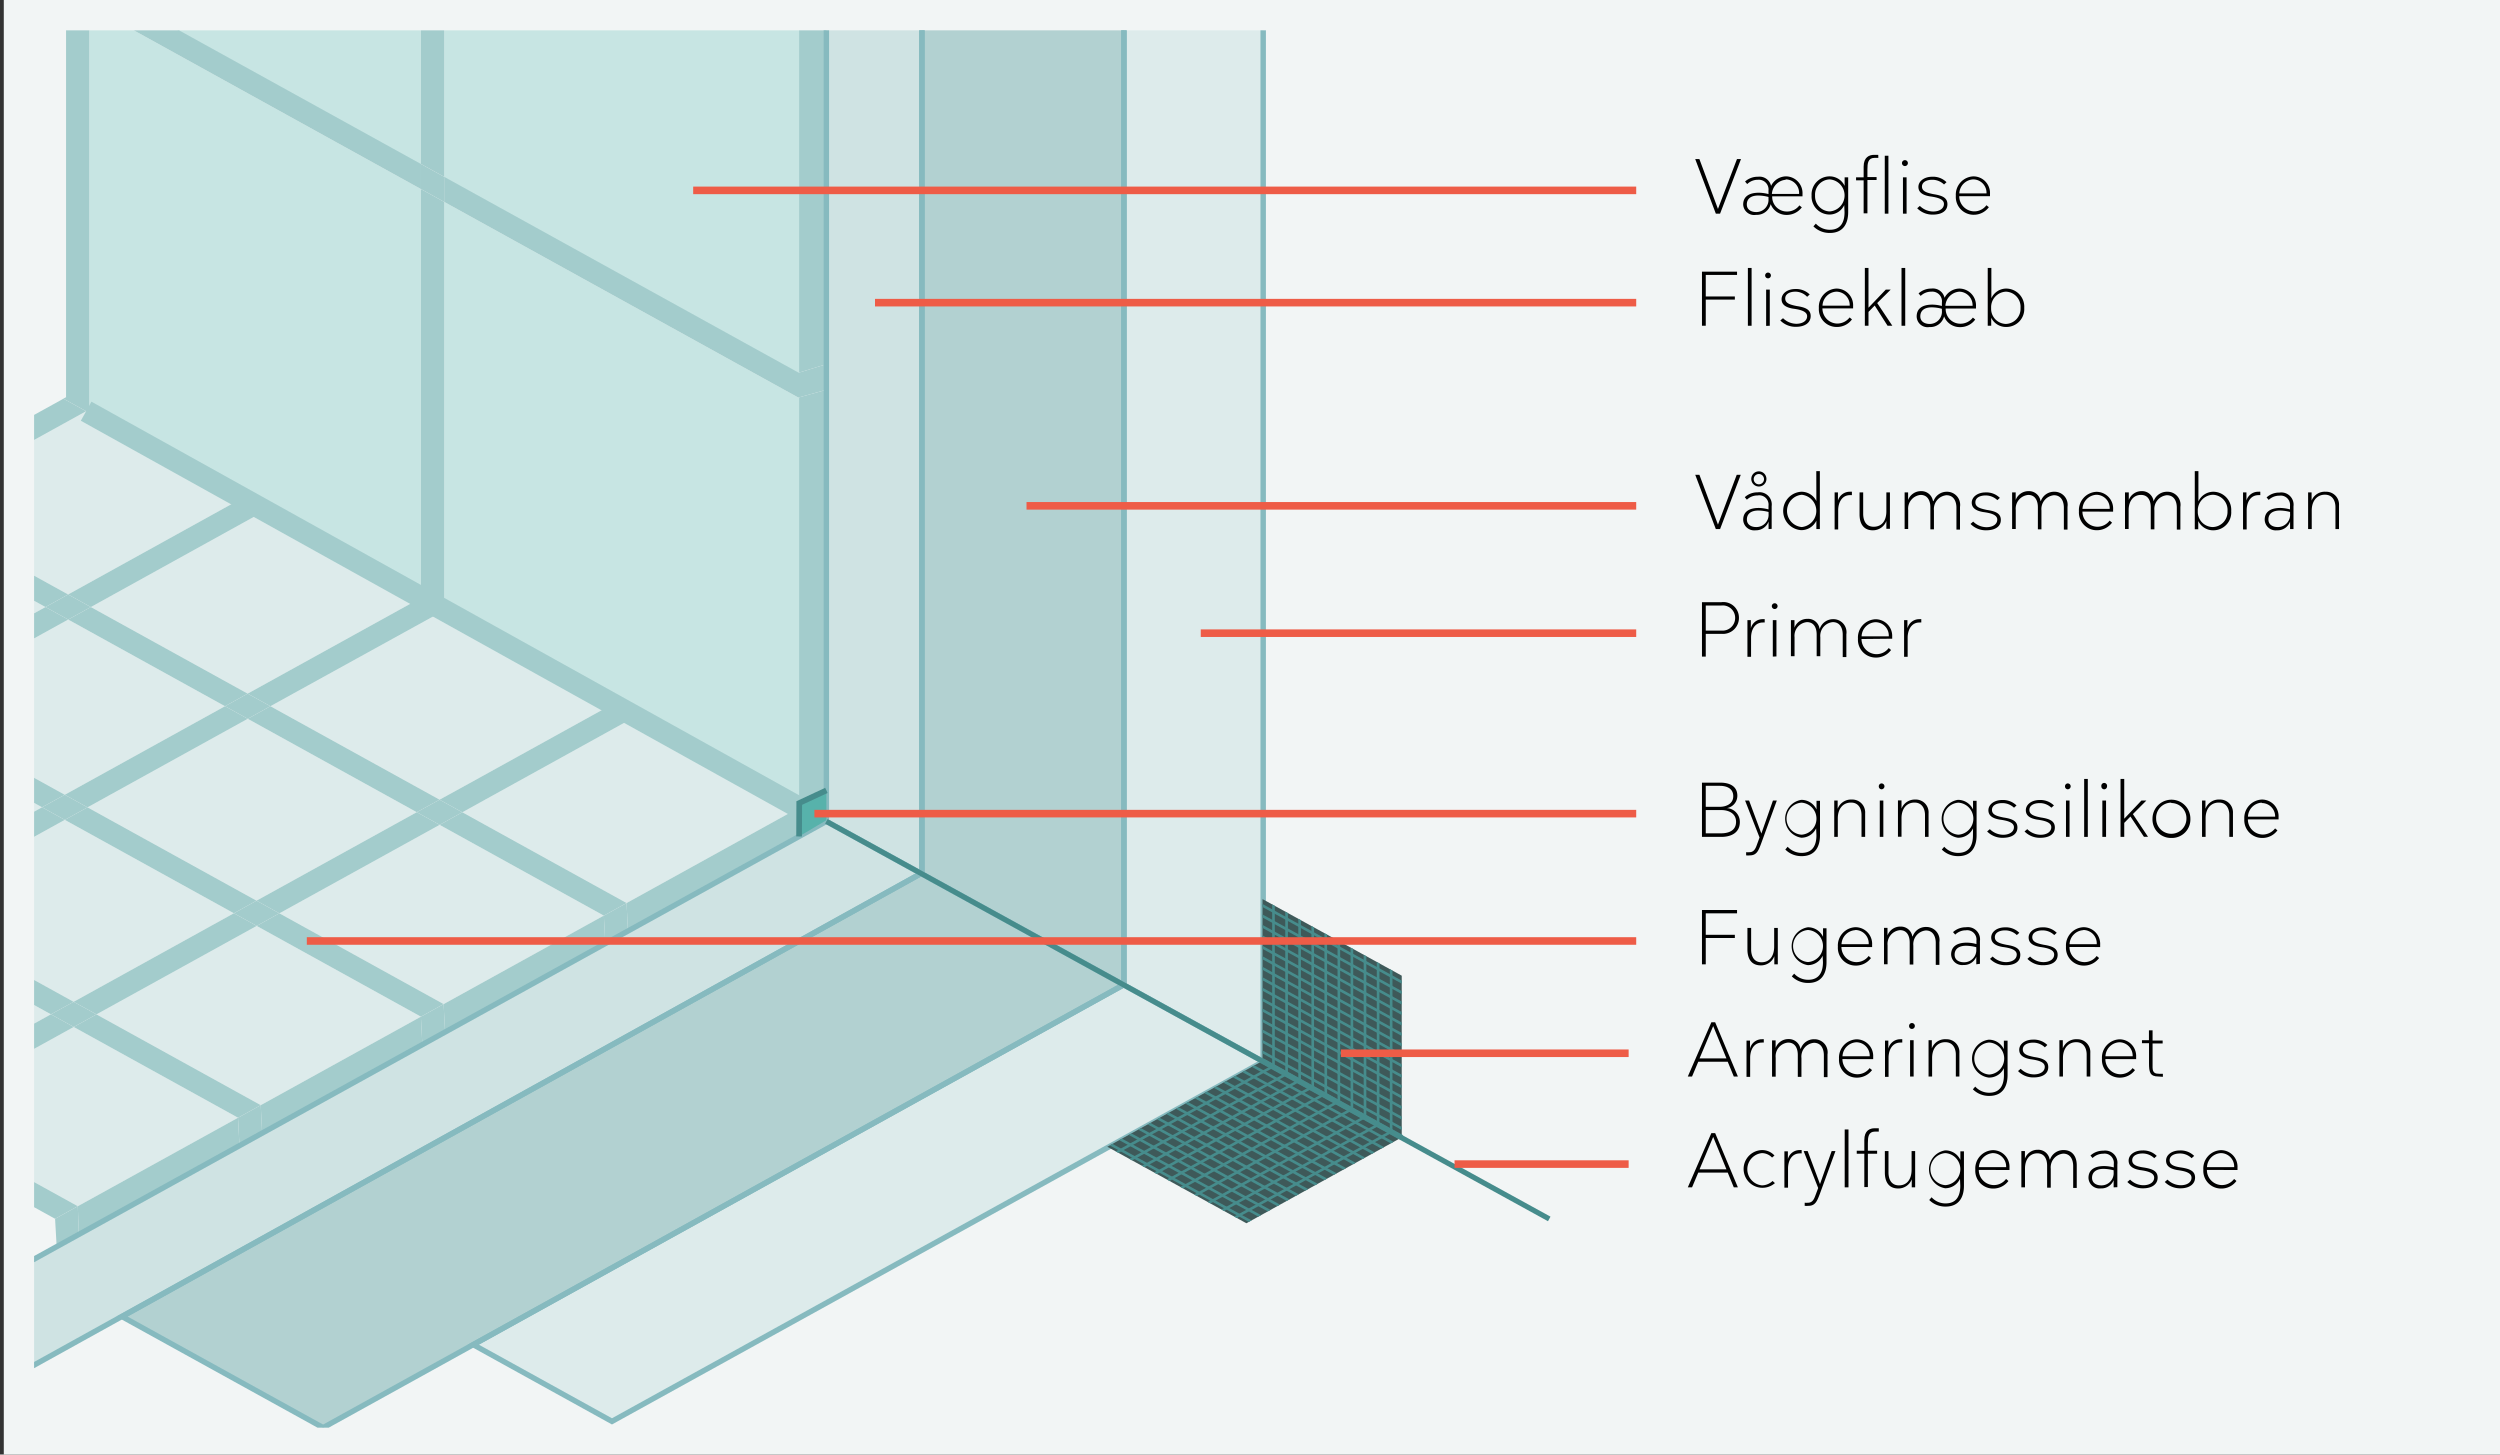 <svg xmlns="http://www.w3.org/2000/svg" xmlns:xlink="http://www.w3.org/1999/xlink" viewBox="0 0 330 192"><rect x="0" y="0" width="330" height="192" fill="#333333" stroke="none"/><defs><style>.cls-1,.cls-10,.cls-13,.cls-15,.cls-17,.cls-18,.cls-8{fill:none;}.cls-2{fill:#f2f5f5;}.cls-3{clip-path:url(#clip-path);}.cls-4{fill:#ddebeb;}.cls-5{fill:#c7e5e3;}.cls-6{fill:#b2d1d1;}.cls-7{fill:#cfe3e3;}.cls-8{stroke:#86babf;stroke-width:0.72px;}.cls-10,.cls-13,.cls-15,.cls-17,.cls-18,.cls-8{stroke-miterlimit:10;}.cls-9{fill:#a3cccc;}.cls-10{stroke:#a3cccc;stroke-width:2.88px;}.cls-11{fill:#3e5959;}.cls-12{clip-path:url(#clip-path-2);}.cls-13,.cls-15,.cls-17{stroke:#468c8c;}.cls-13{stroke-width:0.35px;}.cls-14{clip-path:url(#clip-path-3);}.cls-15{stroke-width:0.69px;}.cls-16{fill:#57b2ab;}.cls-17{stroke-width:0.75px;}.cls-18{stroke:#ee5c47;}</style><clipPath id="clip-path"><rect id="SVGID" class="cls-1" x="4.5" y="4" width="191" height="184.45"/></clipPath><clipPath id="clip-path-2"><polygon class="cls-1" points="185.03 128.79 185.03 150.14 166.65 139.98 166.65 118.68 185.03 128.79"/></clipPath><clipPath id="clip-path-3"><polygon class="cls-1" points="184.98 150.16 164.52 161.47 146.16 151.37 166.62 140.06 184.98 150.16"/></clipPath></defs><g id="flise-opbygning"><rect class="cls-2" x="0.5" width="330" height="193"/><g class="cls-3"><polygon class="cls-4" points="55.56 134.2 34.42 145.88 12.73 133.9 33.88 122.22 55.56 134.2"/><polygon class="cls-4" points="79.7 120.86 58.56 132.54 36.88 120.56 58.03 108.88 79.7 120.86"/><polygon class="cls-4" points="105.48 106.28 105.48 106.62 102.58 108.22 82.71 119.2 61.03 107.22 84.1 94.47 84.11 94.47 105.48 106.28"/><polygon class="cls-4" points="55.01 107.21 33.86 118.89 11.55 106.57 32.7 94.88 55.01 107.21"/><polygon class="cls-4" points="6.72 133.89 -14.43 145.58 -36.74 133.25 -15.59 121.56 6.72 133.89"/><polygon class="cls-4" points="31.42 147.54 10.27 159.22 -11.42 147.24 9.73 135.56 31.42 147.54"/><polygon class="cls-4" points="30.87 120.55 9.72 132.24 -12.6 119.91 8.55 108.22 30.87 120.55"/><polygon class="cls-4" points="29.7 93.22 8.55 104.91 -12.15 93.47 9 81.78 29.7 93.22"/><polygon class="cls-4" points="5.55 106.56 -15.6 118.25 -36.3 106.81 -15.15 95.13 5.55 106.56"/><polygon class="cls-4" points="6 80.13 -15.15 91.81 -35.85 80.38 -14.7 68.69 6 80.13"/><polygon class="cls-4" points="32.06 65.71 8.99 78.47 -11.71 67.03 11.19 54.38 11.37 54.28 11.79 54.51 32.06 65.71"/><polygon class="cls-4" points="55.77 78.81 55.58 78.92 55.57 78.92 32.69 91.56 11.99 80.13 35.06 67.37 55.57 78.7 55.77 78.81"/><polygon class="cls-4" points="81.11 92.81 61.97 103.39 58.02 105.56 58.01 105.55 35.69 93.22 58.63 80.57 58.79 80.48 81.11 92.81"/><polygon class="cls-5" points="105.48 52.45 105.48 106.28 84.11 94.47 84.1 94.47 81.11 92.81 58.79 80.48 58.63 80.39 58.63 26.65 105.38 52.48 105.48 52.45"/><polygon class="cls-5" points="55.57 24.96 55.57 78.7 35.06 67.37 32.06 65.71 11.79 54.51 11.79 0.76 55.57 24.96"/><polygon class="cls-5" points="105.48 -4.48 105.48 49.35 84.11 37.53 84.1 37.53 81.11 35.88 58.79 23.55 58.63 23.46 58.63 -30.28 105.38 -4.45 105.48 -4.48"/><polygon class="cls-5" points="55.57 -31.98 55.57 21.77 35.06 10.44 32.06 8.78 11.79 -2.43 11.79 -56.17 55.57 -31.98"/><polygon class="cls-6" points="148.36 129.97 148.36 130.04 62.47 177.5 42.65 188.45 16.11 173.79 23.37 169.77 26.37 168.12 26.37 168.12 35.93 162.84 47.52 156.43 50.51 154.78 71.66 143.09 71.66 143.09 74.66 141.44 95.81 129.75 98.8 128.09 121.69 115.44 121.69 115.24 148.36 129.97"/><polygon class="cls-6" points="148.36 -12.05 148.36 129.97 121.69 115.24 121.69 -26.79 148.36 -12.05"/><polygon class="cls-7" points="121.69 115.24 121.69 115.44 98.8 128.09 95.81 129.75 74.66 141.44 71.66 143.09 71.66 143.09 50.51 154.78 47.52 156.43 35.93 162.84 26.37 168.12 26.37 168.12 23.37 169.77 16.11 173.79 -2.41 184.02 -8.81 180.48 -12.24 178.59 -15.07 177.02 7.46 164.58 7.48 164.56 7.49 164.56 10.41 162.95 10.46 162.92 31.61 151.24 34.6 149.58 55.75 137.89 58.75 136.24 58.75 136.24 79.9 124.55 82.89 122.9 105.48 110.41 109.08 108.42 109.08 108.27 121.69 115.24"/><polygon class="cls-7" points="121.69 -26.79 121.69 115.24 109.08 108.27 109.08 -3.75 121.69 -26.79"/><polygon class="cls-4" points="166.74 140.13 80.78 187.62 62.47 177.5 148.36 130.04 148.36 129.97 166.74 140.13"/><polygon class="cls-4" points="166.74 -1.9 166.74 140.13 148.36 129.97 148.36 -12.05 166.74 -1.9"/><line class="cls-8" x1="166.74" y1="140.13" x2="109.08" y2="108.42"/><polygon class="cls-9" points="34.42 145.88 31.42 147.54 9.73 135.56 12.73 133.9 34.42 145.88"/><polygon class="cls-9" points="82.71 119.2 79.71 120.86 79.7 120.86 58.03 108.88 61.02 107.22 61.03 107.22 82.71 119.2"/><polygon class="cls-9" points="61.02 107.22 58.03 108.88 58.01 108.86 55.01 107.21 58.02 105.56 61 107.21 61.02 107.22"/><polygon class="cls-9" points="58.03 108.88 36.88 120.56 36.87 120.56 36.86 120.55 33.86 118.89 55.01 107.21 58.01 108.86 58.03 108.88"/><polygon class="cls-9" points="58.02 105.56 55.01 107.21 32.7 94.88 35.69 93.22 58.01 105.55 58.02 105.56"/><polygon class="cls-9" points="8.55 104.91 5.55 106.56 -15.15 95.13 -12.15 93.47 8.55 104.91"/><polygon class="cls-9" points="58.56 132.54 55.56 134.2 33.88 122.22 36.87 120.56 36.88 120.56 58.56 132.54"/><polygon class="cls-9" points="79.9 124.55 58.75 136.24 58.75 136.24 58.56 132.54 79.7 120.86 79.71 120.86 79.9 124.55"/><polygon class="cls-9" points="58.75 136.24 55.75 137.89 55.56 134.2 58.56 132.54 58.75 136.24"/><polygon class="cls-9" points="32.7 94.88 11.55 106.57 8.55 104.91 29.7 93.22 32.7 94.88"/><polygon class="cls-9" points="11.55 106.57 8.55 108.22 5.55 106.56 8.55 104.91 11.55 106.57"/><polygon class="cls-9" points="8.55 108.22 -12.6 119.91 -15.6 118.25 5.55 106.56 8.55 108.22"/><polygon class="cls-9" points="55.75 137.89 34.6 149.58 34.42 145.88 55.56 134.2 55.75 137.89"/><polygon class="cls-9" points="33.86 118.89 30.87 120.55 8.55 108.22 11.55 106.57 33.86 118.89"/><polygon class="cls-9" points="36.87 120.56 33.88 122.22 33.86 122.2 30.87 120.55 33.86 118.89 36.86 120.55 36.87 120.56"/><polygon class="cls-9" points="33.88 122.22 12.73 133.9 12.72 133.89 9.72 132.24 30.87 120.55 33.86 122.2 33.88 122.22"/><polygon class="cls-9" points="12.73 133.9 9.73 135.56 9.72 135.55 6.72 133.89 9.72 132.24 12.72 133.89 12.73 133.9"/><polygon class="cls-9" points="34.6 149.58 31.61 151.24 31.42 147.54 34.42 145.88 34.6 149.58"/><polygon class="cls-9" points="10.27 159.22 7.27 160.88 -14.42 148.89 -11.42 147.24 10.27 159.22"/><polygon class="cls-9" points="9.73 135.56 -11.42 147.24 -11.43 147.24 -14.43 145.58 6.72 133.89 9.72 135.55 9.73 135.56"/><polygon class="cls-9" points="10.41 162.95 7.49 164.56 7.48 164.56 7.27 160.88 10.27 159.22 10.41 162.95"/><polygon class="cls-9" points="31.61 151.24 10.46 162.92 10.41 162.95 10.27 159.22 31.42 147.54 31.61 151.24"/><polygon class="cls-9" points="35.69 93.22 32.7 94.88 29.7 93.22 32.69 91.56 35.69 93.22"/><polygon class="cls-9" points="9.72 132.24 6.72 133.89 -15.59 121.56 -12.6 119.91 9.72 132.24"/><polygon class="cls-9" points="32.69 91.56 29.7 93.22 9 81.78 11.99 80.13 32.69 91.56"/><polygon class="cls-9" points="9 81.78 -12.15 93.47 -15.15 91.81 6 80.13 9 81.78"/><polygon class="cls-9" points="11.37 54.28 11.19 54.38 -11.71 67.03 -14.7 65.37 8.19 52.73 8.37 52.62 8.72 52.82 11.37 54.28"/><polygon class="cls-9" points="8.99 78.47 6 80.13 -14.7 68.69 -11.71 67.03 8.99 78.47"/><polygon class="cls-9" points="11.99 80.13 9 81.78 6 80.13 8.99 78.47 11.99 80.13"/><polygon class="cls-9" points="35.06 67.37 11.99 80.13 8.99 78.47 32.06 65.71 35.06 67.37"/><polygon class="cls-9" points="109.08 48.07 109.08 51.45 105.48 52.45 105.38 52.48 58.63 26.65 58.63 23.34 105.43 49.2 105.48 49.18 109.08 48.07"/><polygon class="cls-9" points="84.1 94.47 61.03 107.22 61.02 107.22 61 107.21 58.02 105.56 61.97 103.39 81.11 92.81 84.1 94.47"/><polygon class="cls-9" points="11.79 0.76 11.79 54.51 11.37 54.28 8.72 52.82 8.37 52.62 8.72 52.43 8.72 -0.93 11.79 0.76"/><polygon class="cls-9" points="55.57 21.65 55.57 24.96 11.79 0.76 11.79 -2.54 55.57 21.65"/><polygon class="cls-9" points="11.79 -2.54 11.79 0.76 8.72 -0.93 8.72 -4.24 11.79 -2.54"/><polygon class="cls-9" points="58.79 80.48 58.63 80.57 35.69 93.22 32.69 91.56 55.57 78.92 55.58 78.92 55.77 78.81 58.63 80.39 58.79 80.48"/><polygon class="cls-9" points="58.63 26.65 58.63 80.39 55.77 78.81 55.57 78.7 55.57 24.96 58.63 26.65"/><polygon class="cls-9" points="58.63 23.34 58.63 26.65 55.57 24.96 55.57 21.65 58.63 23.34"/><polygon class="cls-9" points="82.89 122.9 79.9 124.55 79.71 120.86 82.71 119.2 82.89 122.9"/><polygon class="cls-9" points="102.58 108.22 105.48 106.62 105.48 110.41 82.89 122.9 82.71 119.2 102.58 108.22"/><polygon class="cls-9" points="109.08 51.45 109.08 104.62 105.78 106.45 105.48 106.62 105.48 52.45 109.08 51.45"/><polygon class="cls-9" points="109.08 -3.75 109.08 48.07 105.48 49.18 105.48 -5.75 109.08 -3.75"/><polygon class="cls-9" points="58.63 -30.28 58.63 23.34 55.57 21.65 55.57 -31.98 58.63 -30.28"/><polygon class="cls-9" points="109.08 104.62 109.08 108.42 105.48 110.41 105.48 106.62 105.78 106.45 109.08 104.62"/><polygon class="cls-8" points="121.69 -26.79 121.69 115.24 -2.41 184.02 -15.07 177.02 109.08 108.42 109.08 -3.75 121.69 -26.79"/><polygon class="cls-8" points="148.36 -12.05 148.36 129.97 42.65 188.45 16.11 173.79 121.69 115.24 121.69 -26.79 148.36 -12.05"/><polygon class="cls-8" points="80.78 187.62 62.47 177.5 148.36 129.97 148.36 -12.05 166.74 -1.9 166.74 140.13 80.78 187.62"/><line class="cls-10" x1="105.48" y1="106.62" x2="11.37" y2="54.28"/><polygon class="cls-11" points="184.98 150.16 164.52 161.47 146.16 151.37 166.62 140.06 184.98 150.16"/><polygon class="cls-11" points="185.03 128.79 185.03 150.14 166.65 139.98 166.65 118.68 185.03 128.79"/><polygon class="cls-6" points="185.03 150.14 184.98 150.16 166.62 140.06 166.65 140.05 166.65 139.98 185.03 150.14"/><g class="cls-12"><line class="cls-13" x1="168.1" y1="115.28" x2="168.1" y2="142.88"/><line class="cls-13" x1="169.83" y1="117.35" x2="169.83" y2="144.95"/><line class="cls-13" x1="171.55" y1="119.42" x2="171.55" y2="147.02"/><line class="cls-13" x1="173.28" y1="121.49" x2="173.28" y2="149.09"/><line class="cls-13" x1="175" y1="120.11" x2="175" y2="147.71"/><line class="cls-13" x1="176.73" y1="122.18" x2="176.73" y2="149.78"/><line class="cls-13" x1="178.45" y1="123.22" x2="178.45" y2="150.82"/><line class="cls-13" x1="180.18" y1="124.6" x2="180.18" y2="152.2"/><line class="cls-13" x1="181.91" y1="123.56" x2="181.91" y2="151.16"/><line class="cls-13" x1="183.63" y1="124.6" x2="183.63" y2="152.2"/><line class="cls-13" x1="188.46" y1="150.85" x2="163.07" y2="136.89"/><line class="cls-13" x1="188.46" y1="149.47" x2="163.07" y2="135.51"/><line class="cls-13" x1="188.46" y1="148.09" x2="163.07" y2="134.13"/><line class="cls-13" x1="188.46" y1="146.71" x2="163.07" y2="132.75"/><line class="cls-13" x1="188.46" y1="145.33" x2="163.07" y2="131.37"/><line class="cls-13" x1="188.46" y1="143.95" x2="163.07" y2="129.99"/><line class="cls-13" x1="188.46" y1="142.57" x2="163.07" y2="128.61"/><line class="cls-13" x1="188.46" y1="141.19" x2="163.07" y2="127.23"/><line class="cls-13" x1="188.46" y1="139.81" x2="163.07" y2="125.85"/><line class="cls-13" x1="188.46" y1="138.43" x2="163.07" y2="124.46"/><line class="cls-13" x1="188.46" y1="137.05" x2="163.07" y2="123.08"/><line class="cls-13" x1="188.46" y1="135.67" x2="163.07" y2="121.7"/><line class="cls-13" x1="188.46" y1="134.29" x2="163.07" y2="120.32"/><line class="cls-13" x1="188.46" y1="132.91" x2="163.07" y2="118.94"/><line class="cls-13" x1="188.46" y1="131.53" x2="163.07" y2="117.56"/></g><g class="cls-14"><line class="cls-13" x1="188.61" y1="167.3" x2="149.26" y2="145.65"/><line class="cls-13" x1="188.61" y1="165.92" x2="149.89" y2="144.62"/><line class="cls-13" x1="188.61" y1="164.53" x2="150.52" y2="143.58"/><line class="cls-13" x1="188.61" y1="163.15" x2="152.4" y2="143.24"/><line class="cls-13" x1="188.61" y1="161.77" x2="154.29" y2="142.9"/><line class="cls-13" x1="188.61" y1="160.39" x2="155.67" y2="142.28"/><line class="cls-13" x1="188.61" y1="159.01" x2="154.29" y2="140.14"/><line class="cls-13" x1="188.61" y1="157.63" x2="157.42" y2="140.48"/><line class="cls-13" x1="188.61" y1="156.25" x2="158.44" y2="139.65"/><line class="cls-13" x1="188.61" y1="154.87" x2="159.3" y2="138.75"/><line class="cls-13" x1="188.61" y1="153.49" x2="161.89" y2="138.79"/><line class="cls-13" x1="188.61" y1="152.11" x2="163.22" y2="138.15"/><line class="cls-13" x1="175.5" y1="176.62" x2="136.15" y2="154.97"/><line class="cls-13" x1="175.5" y1="175.23" x2="136.77" y2="153.94"/><line class="cls-13" x1="175.5" y1="173.85" x2="137.4" y2="152.9"/><line class="cls-13" x1="175.5" y1="172.47" x2="139.28" y2="152.56"/><line class="cls-13" x1="175.5" y1="171.09" x2="141.18" y2="152.22"/><line class="cls-13" x1="175.5" y1="169.71" x2="142.56" y2="151.6"/><line class="cls-13" x1="175.5" y1="168.33" x2="141.18" y2="149.46"/><line class="cls-13" x1="175.5" y1="166.95" x2="144.3" y2="149.79"/><line class="cls-13" x1="175.5" y1="165.57" x2="145.32" y2="148.97"/><line class="cls-13" x1="175.5" y1="164.19" x2="146.19" y2="148.07"/><line class="cls-13" x1="175.5" y1="162.81" x2="148.77" y2="148.11"/><line class="cls-13" x1="175.5" y1="161.43" x2="150.11" y2="147.46"/><line class="cls-13" x1="145.32" y1="153.25" x2="169.8" y2="139.79"/><line class="cls-13" x1="158.78" y1="161.19" x2="183.26" y2="147.72"/><line class="cls-13" x1="157.05" y1="160.15" x2="181.54" y2="146.69"/><line class="cls-13" x1="155.33" y1="159.12" x2="179.81" y2="145.65"/><line class="cls-13" x1="153.6" y1="158.08" x2="178.08" y2="144.62"/><line class="cls-13" x1="151.88" y1="157.05" x2="176.36" y2="143.58"/><line class="cls-13" x1="149.81" y1="156.36" x2="174.29" y2="142.89"/><line class="cls-13" x1="148.43" y1="155.32" x2="172.91" y2="141.86"/><line class="cls-13" x1="147.05" y1="154.29" x2="171.53" y2="140.82"/><line class="cls-13" x1="161.54" y1="161.53" x2="186.02" y2="148.07"/></g><line class="cls-15" x1="185.03" y1="150.14" x2="166.6" y2="140"/></g><polygon class="cls-16" points="105.5 106 109.08 104.33 109.08 108.27 105.48 110.41 105.5 106"/><line class="cls-15" x1="204.5" y1="160.9" x2="109.08" y2="108.42"/><path class="cls-16" d="M105.5,106l0,4.41Z"/><polyline class="cls-17" points="109.08 104.33 105.5 106 105.48 110.41"/><path d="M227.05,28.2h-.56L223.77,21h.55l2.45,6.58h0L229.28,21h.53Z"/><path d="M235.74,23.28a2.21,2.21,0,0,1,2.19,2.33c0,.11,0,.21,0,.31h-4a1.93,1.93,0,0,0,1.94,2,2,2,0,0,0,1.65-.81l.32.26a2.47,2.47,0,0,1-2,1,2.22,2.22,0,0,1-2.11-1.43h0a1.88,1.88,0,0,1-1.92,1.42A1.45,1.45,0,0,1,230.1,27c0-1,.7-1.56,2.07-1.56a5.19,5.19,0,0,1,1.27.18v-.45a1.29,1.29,0,0,0-1.4-1.44,2,2,0,0,0-1.41.57l-.28-.34a2.49,2.49,0,0,1,1.7-.63,1.56,1.56,0,0,1,1.73,1.21A2.24,2.24,0,0,1,235.74,23.28ZM233.44,26a5.35,5.35,0,0,0-1.36-.19c-1,0-1.5.46-1.5,1.18s.63,1,1.21,1a1.61,1.61,0,0,0,1.65-1.74Zm2.27-2.27a2,2,0,0,0-1.82,1.87h3.59A1.79,1.79,0,0,0,235.71,23.68Z"/><path d="M243.44,27.07h0a2.15,2.15,0,0,1-1.95,1.25,2.38,2.38,0,0,1-2.36-2.51,2.39,2.39,0,0,1,2.36-2.53,2.18,2.18,0,0,1,2,1.26h0V23.41h.47V28c0,1.45-.61,2.75-2.42,2.75a3,3,0,0,1-2.17-.87l.32-.36a2.48,2.48,0,0,0,1.85.81c1.5,0,1.94-1.09,1.94-2.32Zm-1.93.84a2.12,2.12,0,0,0,0-4.23,2,2,0,0,0-1.92,2.13A2,2,0,0,0,241.51,27.91Z"/><path d="M247.94,20.84h-.5c-.88,0-.94.73-.94,1.53v1h1.21v.39H246.5v4.4H246V23.8h-1v-.39h1V22c0-1.26.75-1.56,1.37-1.56h.56Zm.85,7.36V20.56h.48V28.2Z"/><path d="M251.06,21.53a.39.39,0,0,1,.38-.39.39.39,0,1,1-.38.39Zm.13,6.67V23.41h.48V28.2Z"/><path d="M255.12,28.33a2.81,2.81,0,0,1-2.05-.84l.35-.31a2.54,2.54,0,0,0,1.75.74c.83,0,1.43-.38,1.43-1s-.79-.86-1.86-1c-.89-.15-1.51-.5-1.51-1.25s.76-1.34,1.82-1.34a2.51,2.51,0,0,1,1.89.72l-.33.3a2.23,2.23,0,0,0-1.56-.62c-.7,0-1.35.28-1.35.9s.63.82,1.52,1c1.16.18,1.84.47,1.84,1.33S256.34,28.33,255.12,28.33Z"/><path d="M258.62,25.9a2,2,0,0,0,1.94,2,2,2,0,0,0,1.65-.81l.32.26a2.48,2.48,0,0,1-2,1,2.35,2.35,0,0,1-2.36-2.5,2.42,2.42,0,0,1,2.32-2.57,2.2,2.2,0,0,1,2.19,2.31c0,.11,0,.21,0,.31Zm1.83-2.22a1.93,1.93,0,0,0-1.82,1.85h3.59A1.77,1.77,0,0,0,260.45,23.68Z"/><line class="cls-18" x1="91.5" y1="25.13" x2="215.98" y2="25.13"/><path d="M225.16,36.29v2.84H229v.42h-3.84V43h-.5V35.86h4.63v.43Z"/><path d="M230.72,43V35.37h.49V43Z"/><path d="M233,36.34a.38.38,0,1,1,.38.4A.38.38,0,0,1,233,36.34Zm.13,6.68V38.23h.48V43Z"/><path d="M237.06,43.14A2.81,2.81,0,0,1,235,42.3l.36-.3a2.56,2.56,0,0,0,1.75.74c.83,0,1.43-.39,1.43-1s-.79-.86-1.87-1c-.89-.15-1.5-.49-1.5-1.24s.75-1.35,1.82-1.35a2.56,2.56,0,0,1,1.89.72l-.34.31A2.14,2.14,0,0,0,237,38.5c-.7,0-1.35.27-1.35.9s.63.82,1.52,1c1.15.17,1.84.46,1.84,1.32S238.28,43.14,237.06,43.14Z"/><path d="M240.56,40.71a2,2,0,0,0,1.94,2,2.06,2.06,0,0,0,1.65-.81l.31.26a2.44,2.44,0,0,1-2,1,2.35,2.35,0,0,1-2.37-2.5,2.43,2.43,0,0,1,2.33-2.57,2.2,2.2,0,0,1,2.19,2.32c0,.1,0,.2,0,.3Zm1.83-2.21a1.93,1.93,0,0,0-1.82,1.85h3.59A1.77,1.77,0,0,0,242.39,38.5Z"/><path d="M247.46,40.33l-.82.84V43h-.48V35.37h.48v5.25h0l2.28-2.39h.65L247.79,40l2,3h-.63Z"/><path d="M251,43V35.37h.49V43Z"/><path d="M258.64,38.09a2.22,2.22,0,0,1,2.19,2.34c0,.1,0,.2,0,.3h-4a1.93,1.93,0,0,0,1.94,2,2.06,2.06,0,0,0,1.65-.81l.31.26a2.43,2.43,0,0,1-2,1,2.21,2.21,0,0,1-2.11-1.42h0a1.87,1.87,0,0,1-1.93,1.41A1.44,1.44,0,0,1,253,41.77c0-1,.7-1.56,2.07-1.56a5.11,5.11,0,0,1,1.26.18v-.45a1.28,1.28,0,0,0-1.39-1.44,2,2,0,0,0-1.41.56l-.28-.33a2.5,2.5,0,0,1,1.7-.64,1.57,1.57,0,0,1,1.73,1.22A2.25,2.25,0,0,1,258.64,38.09Zm-2.31,2.67a5.22,5.22,0,0,0-1.35-.19c-1,0-1.5.47-1.5,1.19s.63,1,1.21,1A1.61,1.61,0,0,0,256.33,41Zm2.28-2.26a2,2,0,0,0-1.82,1.87h3.59A1.79,1.79,0,0,0,258.61,38.5Z"/><path d="M264.84,38.09a2.4,2.4,0,0,1,2.36,2.56,2.36,2.36,0,0,1-2.36,2.51,2.16,2.16,0,0,1-2-1.22h0V43h-.46V35.37h.48v4h0A2.17,2.17,0,0,1,264.84,38.09Zm-.06.41a2.05,2.05,0,0,0-1.95,2.15,2,2,0,0,0,1.95,2.11,2,2,0,0,0,1.93-2.11A2,2,0,0,0,264.78,38.5Z"/><line class="cls-18" x1="115.5" y1="39.95" x2="215.98" y2="39.95"/><path d="M227.05,69.84h-.56l-2.72-7.17h.55l2.45,6.58h0l2.48-6.58h.53Z"/><path d="M233.45,69.84v-1h0A1.76,1.76,0,0,1,231.73,70a1.45,1.45,0,0,1-1.63-1.39c0-1,.7-1.56,2.07-1.56a5.21,5.21,0,0,1,1.27.19v-.46A1.23,1.23,0,0,0,232,65.4a2,2,0,0,0-1.41.56l-.28-.33a2.45,2.45,0,0,1,1.7-.64,1.62,1.62,0,0,1,1.85,1.82v3Zm0-2.26a5.68,5.68,0,0,0-1.34-.19c-1,0-1.52.45-1.52,1.18s.63,1,1.21,1a1.61,1.61,0,0,0,1.65-1.74Zm-1.28-3.36a1,1,0,1,1,1-1A1,1,0,0,1,232.16,64.22Zm0-1.65a.68.68,0,0,0-.68.68.68.68,0,0,0,1.36,0A.68.68,0,0,0,232.16,62.57Z"/><path d="M239.75,62.19h.47v7.65h-.46V68.73h0a2.2,2.2,0,0,1-2,1.25,2.54,2.54,0,0,1,0-5.07,2.19,2.19,0,0,1,2,1.23h0Zm-1.93,7.38a2.14,2.14,0,0,0,0-4.26,2.14,2.14,0,0,0,0,4.26Z"/><path d="M244.2,64.91a1.06,1.06,0,0,1,.25,0v.45a1.13,1.13,0,0,0-.25,0c-1.08,0-1.56,1-1.56,2v2.53h-.47V65h.44v1.08h0A1.61,1.61,0,0,1,244.2,64.91Z"/><path d="M247.22,70c-1.33,0-1.76-1-1.76-2.1V65h.48v2.82c0,.78.29,1.71,1.38,1.71S249,68.73,249,67.5V65h.47v4.8H249V68.77h0A1.89,1.89,0,0,1,247.22,70Z"/><path d="M255.22,66.17A1.85,1.85,0,0,1,257,64.91a1.73,1.73,0,0,1,1.72,2v3h-.47v-2.9c0-.75-.31-1.64-1.32-1.64a1.83,1.83,0,0,0-1.65,2v2.5h-.47v-2.9c0-.75-.28-1.64-1.29-1.64a1.82,1.82,0,0,0-1.64,2v2.5h-.47V65h.46v1h0a1.81,1.81,0,0,1,1.7-1.17,1.54,1.54,0,0,1,1.57,1.26Z"/><path d="M262.16,70a2.81,2.81,0,0,1-2.05-.84l.35-.31a2.55,2.55,0,0,0,1.75.74c.83,0,1.43-.38,1.43-1s-.79-.86-1.86-1c-.89-.15-1.51-.5-1.51-1.24s.76-1.35,1.82-1.35a2.51,2.51,0,0,1,1.89.72l-.33.3a2.21,2.21,0,0,0-1.56-.62c-.7,0-1.34.28-1.34.91s.62.81,1.51,1c1.16.17,1.85.46,1.85,1.32S263.39,70,262.16,70Z"/><path d="M269.38,66.17a1.85,1.85,0,0,1,1.81-1.26,1.73,1.73,0,0,1,1.72,2v3h-.48v-2.9c0-.75-.3-1.64-1.31-1.64a1.83,1.83,0,0,0-1.65,2v2.5H269v-2.9c0-.75-.27-1.64-1.28-1.64a1.82,1.82,0,0,0-1.64,2v2.5h-.48V65h.47v1h0a1.8,1.8,0,0,1,1.7-1.17,1.54,1.54,0,0,1,1.57,1.26Z"/><path d="M274.88,67.53a2,2,0,0,0,1.95,2,2,2,0,0,0,1.64-.81l.32.27a2.48,2.48,0,0,1-2,1,2.35,2.35,0,0,1-2.37-2.5,2.42,2.42,0,0,1,2.32-2.57,2.2,2.2,0,0,1,2.19,2.32c0,.1,0,.2,0,.3Zm1.83-2.22a1.94,1.94,0,0,0-1.82,1.86h3.59A1.77,1.77,0,0,0,276.71,65.31Z"/><path d="M284.28,66.17a1.86,1.86,0,0,1,1.81-1.26,1.72,1.72,0,0,1,1.72,2v3h-.47v-2.9c0-.75-.3-1.64-1.32-1.64a1.82,1.82,0,0,0-1.64,2v2.5h-.48v-2.9c0-.75-.27-1.64-1.29-1.64s-1.63.84-1.63,2v2.5h-.48V65H281v1h0a1.8,1.8,0,0,1,1.69-1.17,1.53,1.53,0,0,1,1.57,1.26Z"/><path d="M292.17,64.91a2.39,2.39,0,0,1,2.35,2.56A2.36,2.36,0,0,1,292.17,70a2.17,2.17,0,0,1-2-1.23h0v1.09h-.46V62.19h.48v4h0A2.18,2.18,0,0,1,292.17,64.91Zm-.06.4a2.06,2.06,0,0,0-2,2.16,2,2,0,0,0,2,2.1,2,2,0,0,0,1.92-2.1A2,2,0,0,0,292.11,65.31Z"/><path d="M298.12,64.91a.93.93,0,0,1,.24,0v.45a1,1,0,0,0-.24,0c-1.09,0-1.56,1-1.56,2v2.53h-.48V65h.45v1.08h0A1.6,1.6,0,0,1,298.12,64.91Z"/><path d="M302.29,69.84v-1h0A1.73,1.73,0,0,1,300.57,70a1.45,1.45,0,0,1-1.63-1.39c0-1,.7-1.56,2.07-1.56a5.21,5.21,0,0,1,1.27.19v-.46a1.23,1.23,0,0,0-1.4-1.35,2,2,0,0,0-1.41.56l-.28-.33a2.45,2.45,0,0,1,1.7-.64,1.62,1.62,0,0,1,1.85,1.82v3Zm0-2.26a5.68,5.68,0,0,0-1.34-.19c-1,0-1.52.45-1.52,1.18s.63,1,1.21,1a1.61,1.61,0,0,0,1.65-1.74Z"/><path d="M307,64.91a1.69,1.69,0,0,1,1.75,1.81c0,.19,0,.4,0,.6v2.52h-.47v-2.9c0-.77-.35-1.64-1.39-1.64s-1.74.81-1.74,2.09v2.45h-.48V65h.46v1.08h0A1.87,1.87,0,0,1,307,64.91Z"/><line class="cls-18" x1="135.5" y1="66.77" x2="215.98" y2="66.77"/><path d="M227.27,83.67h-2.11v3h-.5V79.49h2.54a2.06,2.06,0,0,1,2.34,2A2.11,2.11,0,0,1,227.27,83.67Zm-.06-3.74h-2.05v3.31h2.09a1.67,1.67,0,0,0,1.79-1.7A1.63,1.63,0,0,0,227.21,79.93Z"/><path d="M232.7,81.73a.93.93,0,0,1,.24,0v.44a1,1,0,0,0-.24,0c-1.09,0-1.56,1-1.56,2v2.53h-.48V81.86h.45v1.08h0A1.6,1.6,0,0,1,232.7,81.73Z"/><path d="M233.88,80a.38.38,0,1,1,.38.39A.38.38,0,0,1,233.88,80Zm.13,6.67V81.86h.48v4.79Z"/><path d="M240.21,83A1.86,1.86,0,0,1,242,81.73a1.73,1.73,0,0,1,1.72,2v3h-.48V83.76c0-.75-.3-1.64-1.31-1.64a1.82,1.82,0,0,0-1.65,2v2.5h-.48V83.76c0-.75-.27-1.64-1.28-1.64a1.81,1.81,0,0,0-1.64,2v2.5h-.48V81.86h.47v1h0a1.79,1.79,0,0,1,1.7-1.17A1.52,1.52,0,0,1,240.18,83Z"/><path d="M245.72,84.35a2,2,0,0,0,1.94,2,2,2,0,0,0,1.65-.81l.31.26a2.44,2.44,0,0,1-2,1,2.35,2.35,0,0,1-2.37-2.49,2.42,2.42,0,0,1,2.33-2.57A2.2,2.2,0,0,1,249.77,84c0,.1,0,.21,0,.31Zm1.83-2.22A1.93,1.93,0,0,0,245.73,84h3.59A1.77,1.77,0,0,0,247.55,82.13Z"/><path d="M253.37,81.73a.93.93,0,0,1,.24,0v.44a1,1,0,0,0-.24,0c-1.08,0-1.56,1-1.56,2v2.53h-.47V81.86h.44v1.08h0A1.61,1.61,0,0,1,253.37,81.73Z"/><line class="cls-18" x1="158.5" y1="83.58" x2="215.98" y2="83.58"/><path d="M227.22,110.47h-2.56v-7.16h2.44c1.08,0,2.23.39,2.23,1.73a1.65,1.65,0,0,1-1.39,1.63v0a1.82,1.82,0,0,1,1.72,1.83C229.66,110,228.4,110.47,227.22,110.47Zm-.27-6.74h-1.79v2.77H227c.9,0,1.79-.42,1.79-1.4S228,103.73,227,103.73Zm.27,3.2h-2.06V110h2c1.11,0,2-.41,2-1.52S228.19,106.93,227.22,106.93Z"/><path d="M232.47,111.35c-.35.94-.59,1.56-1.49,1.56a2.63,2.63,0,0,1-.49,0l0-.42a2.81,2.81,0,0,0,.44,0c.54,0,.77-.41.94-.87l.39-1.07-1.91-4.88h.53l1.62,4.36h0l1.53-4.36h.51Z"/><path d="M239.73,109.34h0a2.16,2.16,0,0,1-1.95,1.24,2.53,2.53,0,0,1,0-5,2.21,2.21,0,0,1,2,1.27h0v-1.14h.46v4.55c0,1.44-.6,2.75-2.41,2.75a3,3,0,0,1-2.17-.87l.31-.37a2.48,2.48,0,0,0,1.86.81c1.49,0,1.94-1.09,1.94-2.31Zm-1.93.84a2.12,2.12,0,0,0,0-4.23,2.12,2.12,0,0,0,0,4.23Z"/><path d="M244.45,105.54a1.7,1.7,0,0,1,1.75,1.81c0,.2,0,.4,0,.6v2.52h-.48v-2.89c0-.77-.34-1.64-1.39-1.64s-1.74.81-1.74,2.08v2.45h-.47v-4.8h.45v1.09h0A1.89,1.89,0,0,1,244.45,105.54Z"/><path d="M248,103.79a.38.38,0,0,1,.37-.38.39.39,0,0,1,.38.38.4.4,0,0,1-.38.4A.38.38,0,0,1,248,103.79Zm.13,6.68v-4.8h.47v4.8Z"/><path d="M252.82,105.54a1.69,1.69,0,0,1,1.75,1.81c0,.2,0,.4,0,.6v2.52h-.47v-2.89c0-.77-.35-1.64-1.39-1.64S251,106.75,251,108v2.45h-.47v-4.8H251v1.09h0A1.88,1.88,0,0,1,252.82,105.54Z"/><path d="M260.44,109.34h0a2.14,2.14,0,0,1-2,1.24,2.53,2.53,0,0,1,0-5,2.19,2.19,0,0,1,2,1.27h0v-1.14h.47v4.55c0,1.44-.61,2.75-2.42,2.75a3,3,0,0,1-2.17-.87l.32-.37a2.44,2.44,0,0,0,1.85.81c1.5,0,1.94-1.09,1.94-2.31Zm-1.93.84a2.12,2.12,0,0,0,0-4.23,2.12,2.12,0,0,0,0,4.23Z"/><path d="M264.36,110.59a2.81,2.81,0,0,1-2.06-.84l.36-.3a2.56,2.56,0,0,0,1.75.74c.83,0,1.43-.39,1.43-1s-.79-.86-1.87-1c-.89-.15-1.5-.49-1.5-1.24s.76-1.35,1.82-1.35a2.55,2.55,0,0,1,1.89.72l-.33.3a2.23,2.23,0,0,0-1.56-.61c-.7,0-1.35.27-1.35.9s.63.82,1.52,1c1.15.17,1.84.46,1.84,1.32S265.58,110.59,264.36,110.59Z"/><path d="M269.3,110.59a2.81,2.81,0,0,1-2.06-.84l.36-.3a2.56,2.56,0,0,0,1.75.74c.83,0,1.42-.39,1.42-1s-.78-.86-1.86-1c-.89-.15-1.5-.49-1.5-1.24s.75-1.35,1.82-1.35a2.56,2.56,0,0,1,1.89.72l-.34.3a2.2,2.2,0,0,0-1.55-.61c-.7,0-1.35.27-1.35.9s.63.82,1.52,1c1.15.17,1.84.46,1.84,1.32S270.52,110.59,269.3,110.59Z"/><path d="M272.58,103.79a.38.38,0,0,1,.37-.38.39.39,0,0,1,.38.38.4.4,0,0,1-.38.4A.38.38,0,0,1,272.58,103.79Zm.13,6.68v-4.8h.47v4.8Z"/><path d="M275.11,110.47v-7.65h.48v7.65Z"/><path d="M277.38,103.79a.38.38,0,1,1,.75,0,.39.39,0,0,1-.37.4A.38.38,0,0,1,277.38,103.79Zm.13,6.68v-4.8H278v4.8Z"/><path d="M281.22,107.78l-.82.84v1.85h-.49v-7.65h.49v5.25h0l2.27-2.4h.65l-1.78,1.79,2,3H283Z"/><path d="M286.61,110.61a2.44,2.44,0,0,1-2.48-2.55,2.49,2.49,0,1,1,5,0A2.44,2.44,0,0,1,286.61,110.61Zm0-4.66a2,2,0,0,0-2,2.11,2,2,0,1,0,4,0A2,2,0,0,0,286.61,106Z"/><path d="M293,105.54a1.7,1.7,0,0,1,1.75,1.81c0,.2,0,.4,0,.6v2.52h-.48v-2.89c0-.77-.34-1.64-1.39-1.64s-1.74.81-1.74,2.08v2.45h-.47v-4.8h.45v1.09h0A1.89,1.89,0,0,1,293,105.54Z"/><path d="M296.72,108.16a2,2,0,0,0,1.94,2,2.06,2.06,0,0,0,1.65-.81l.31.26a2.44,2.44,0,0,1-2,1,2.35,2.35,0,0,1-2.37-2.5,2.43,2.43,0,0,1,2.33-2.57,2.2,2.2,0,0,1,2.19,2.32c0,.1,0,.2,0,.3Zm1.83-2.21a1.93,1.93,0,0,0-1.82,1.85h3.59A1.77,1.77,0,0,0,298.55,106Z"/><line class="cls-18" x1="107.5" y1="107.4" x2="215.98" y2="107.4"/><path d="M225.16,120.56v2.83H229v.43h-3.84v3.47h-.5v-7.17h4.63v.44Z"/><path d="M232.42,127.43c-1.32,0-1.76-1-1.76-2.1v-2.84h.49v2.82c0,.78.28,1.71,1.37,1.71s1.67-.84,1.67-2.07v-2.46h.48v4.8h-.46v-1.07h0A1.88,1.88,0,0,1,232.42,127.43Z"/><path d="M240.59,126.15h0a2.16,2.16,0,0,1-1.95,1.25,2.53,2.53,0,0,1,0-5,2.19,2.19,0,0,1,2,1.26h0v-1.13h.46V127c0,1.45-.6,2.75-2.41,2.75a3,3,0,0,1-2.17-.87l.31-.36a2.48,2.48,0,0,0,1.86.81c1.49,0,1.94-1.09,1.94-2.32Zm-1.93.84a2.12,2.12,0,0,0,0-4.23,2.12,2.12,0,0,0,0,4.23Z"/><path d="M243.07,125a2,2,0,0,0,1.94,2,2,2,0,0,0,1.65-.81l.31.27a2.47,2.47,0,0,1-2,1,2.35,2.35,0,0,1-2.37-2.5,2.42,2.42,0,0,1,2.33-2.57,2.2,2.2,0,0,1,2.19,2.32c0,.1,0,.2,0,.3Zm1.83-2.22a1.94,1.94,0,0,0-1.82,1.85h3.59A1.77,1.77,0,0,0,244.9,122.76Z"/><path d="M252.47,123.62a1.84,1.84,0,0,1,1.81-1.26,1.73,1.73,0,0,1,1.72,2v3h-.48v-2.9c0-.75-.3-1.64-1.31-1.64a1.83,1.83,0,0,0-1.65,2v2.5h-.48v-2.9c0-.75-.27-1.64-1.28-1.64a1.82,1.82,0,0,0-1.64,2v2.5h-.47v-4.8h.46v1h0a1.79,1.79,0,0,1,1.7-1.17,1.53,1.53,0,0,1,1.57,1.26Z"/><path d="M260.87,127.29v-1h0a1.74,1.74,0,0,1-1.69,1.09,1.45,1.45,0,0,1-1.63-1.39c0-1,.71-1.56,2.07-1.56a4.77,4.77,0,0,1,1.27.19v-.46a1.23,1.23,0,0,0-1.4-1.36,2,2,0,0,0-1.4.57l-.29-.33a2.47,2.47,0,0,1,1.7-.64,1.61,1.61,0,0,1,1.85,1.82v3Zm0-2.26a5.61,5.61,0,0,0-1.34-.19c-1,0-1.52.45-1.52,1.18s.63,1,1.21,1a1.61,1.61,0,0,0,1.65-1.74Z"/><path d="M264.73,127.41a2.81,2.81,0,0,1-2.05-.84l.35-.31a2.55,2.55,0,0,0,1.75.74c.83,0,1.43-.38,1.43-1s-.79-.86-1.86-1c-.89-.15-1.51-.5-1.51-1.25s.76-1.34,1.82-1.34a2.51,2.51,0,0,1,1.89.72l-.33.3a2.21,2.21,0,0,0-1.56-.62c-.7,0-1.34.28-1.34.9s.62.82,1.51,1c1.16.18,1.85.47,1.85,1.33S266,127.41,264.73,127.41Z"/><path d="M269.67,127.41a2.81,2.81,0,0,1-2.05-.84l.35-.31a2.54,2.54,0,0,0,1.75.74c.83,0,1.43-.38,1.43-1s-.79-.86-1.86-1c-.89-.15-1.51-.5-1.51-1.25s.76-1.34,1.82-1.34a2.51,2.51,0,0,1,1.89.72l-.33.3a2.21,2.21,0,0,0-1.56-.62c-.7,0-1.34.28-1.34.9s.62.82,1.51,1c1.16.18,1.84.47,1.84,1.33S270.9,127.41,269.67,127.41Z"/><path d="M273.17,125a2,2,0,0,0,1.95,2,2,2,0,0,0,1.64-.81l.32.27a2.48,2.48,0,0,1-2,1,2.35,2.35,0,0,1-2.37-2.5,2.42,2.42,0,0,1,2.33-2.57,2.2,2.2,0,0,1,2.18,2.32c0,.1,0,.2,0,.3Zm1.83-2.22a1.94,1.94,0,0,0-1.82,1.85h3.59A1.77,1.77,0,0,0,275,122.76Z"/><line class="cls-18" x1="40.5" y1="124.21" x2="215.98" y2="124.21"/><path d="M228.86,142.1l-.8-1.95h-3.89l-.82,1.95h-.56l3.11-7.16h.5l3,7.16Zm-2.72-6.66-1.8,4.27h3.55Z"/><path d="M232.58,137.18a.93.93,0,0,1,.24,0v.44a1,1,0,0,0-.24,0c-1.08,0-1.56,1-1.56,2v2.53h-.48v-4.79H231v1.08h0A1.6,1.6,0,0,1,232.58,137.18Z"/><path d="M237.7,138.44a1.84,1.84,0,0,1,1.81-1.26,1.73,1.73,0,0,1,1.72,2v3h-.48v-2.89c0-.75-.3-1.64-1.31-1.64a1.82,1.82,0,0,0-1.65,2v2.5h-.48v-2.89c0-.75-.27-1.64-1.28-1.64a1.81,1.81,0,0,0-1.64,2v2.5h-.48v-4.79h.47v1h0a1.79,1.79,0,0,1,1.7-1.17,1.54,1.54,0,0,1,1.57,1.26Z"/><path d="M243.2,139.8a2,2,0,0,0,1.94,2,2,2,0,0,0,1.65-.81l.32.26a2.48,2.48,0,0,1-2,1,2.34,2.34,0,0,1-2.36-2.49,2.42,2.42,0,0,1,2.32-2.57,2.2,2.2,0,0,1,2.19,2.31c0,.1,0,.2,0,.31Zm1.83-2.22a1.93,1.93,0,0,0-1.82,1.85h3.59A1.77,1.77,0,0,0,245,137.58Z"/><path d="M250.85,137.18a1.06,1.06,0,0,1,.25,0v.44a1.13,1.13,0,0,0-.25,0c-1.08,0-1.56,1-1.56,2v2.53h-.47v-4.79h.44v1.08h0A1.61,1.61,0,0,1,250.85,137.18Z"/><path d="M252,135.43a.38.38,0,0,1,.37-.39.39.39,0,0,1,0,.78A.37.37,0,0,1,252,135.43Zm.13,6.67v-4.79h.47v4.79Z"/><path d="M256.89,137.18a1.69,1.69,0,0,1,1.75,1.81c0,.19,0,.39,0,.59v2.52h-.47v-2.89c0-.77-.35-1.64-1.39-1.64s-1.74.81-1.74,2.08v2.45h-.47v-4.79H255v1.08h0A1.87,1.87,0,0,1,256.89,137.18Z"/><path d="M264.51,141h0a2.14,2.14,0,0,1-2,1.24,2.52,2.52,0,0,1,0-5,2.18,2.18,0,0,1,2,1.26h0v-1.13H265v4.54c0,1.45-.61,2.75-2.42,2.75a3,3,0,0,1-2.16-.87l.31-.36a2.48,2.48,0,0,0,1.85.81c1.5,0,1.94-1.1,1.94-2.32Zm-1.93.84a2.12,2.12,0,0,0,0-4.23,2.12,2.12,0,0,0,0,4.23Z"/><path d="M268.43,142.22a2.77,2.77,0,0,1-2.05-.84l.35-.3a2.52,2.52,0,0,0,1.75.74c.83,0,1.43-.38,1.43-1s-.79-.86-1.87-1c-.89-.16-1.5-.5-1.5-1.25s.76-1.34,1.82-1.34a2.54,2.54,0,0,1,1.89.71l-.33.31a2.19,2.19,0,0,0-1.56-.62c-.7,0-1.35.27-1.35.9s.63.82,1.52,1c1.15.17,1.84.47,1.84,1.33S269.65,142.22,268.43,142.22Z"/><path d="M274.17,137.18a1.69,1.69,0,0,1,1.75,1.81c0,.19,0,.39,0,.59v2.52h-.48v-2.89c0-.77-.34-1.64-1.38-1.64s-1.75.81-1.75,2.08v2.45h-.47v-4.79h.45v1.08h0A1.88,1.88,0,0,1,274.17,137.18Z"/><path d="M277.91,139.8a2,2,0,0,0,1.94,2,2,2,0,0,0,1.65-.81l.32.26a2.48,2.48,0,0,1-2,1,2.34,2.34,0,0,1-2.36-2.49,2.42,2.42,0,0,1,2.32-2.57,2.2,2.2,0,0,1,2.19,2.31c0,.1,0,.2,0,.31Zm1.83-2.22a1.93,1.93,0,0,0-1.82,1.85h3.59A1.77,1.77,0,0,0,279.74,137.58Z"/><path d="M284.92,142.1c-1.14,0-1.25-.59-1.25-1.78V137.7h-.93v-.39h.92V136h.48v1.35h1.33v.39h-1.33v3.16c0,.74.38.84.88.84h.48v.4Z"/><line class="cls-18" x1="177" y1="139.03" x2="214.98" y2="139.03"/><path d="M228.86,156.73l-.8-1.95h-3.89l-.82,1.95h-.56l3.11-7.16h.5l3,7.16Zm-2.72-6.66-1.8,4.28h3.55Z"/><path d="M233.91,152.8a1.86,1.86,0,0,0-1.33-.59,2.14,2.14,0,0,0,0,4.26,2.08,2.08,0,0,0,1.4-.58l.31.28a2.49,2.49,0,1,1-1.71-4.36,2.19,2.19,0,0,1,1.65.72Z"/><path d="M237.58,151.81a.93.93,0,0,1,.24,0v.44a1,1,0,0,0-.24,0c-1.09,0-1.56,1-1.56,2v2.52h-.48v-4.79H236V153h0A1.6,1.6,0,0,1,237.58,151.81Z"/><path d="M240.21,157.62c-.36.94-.6,1.55-1.5,1.55a2.72,2.72,0,0,1-.49,0l0-.41a3,3,0,0,0,.44,0c.55,0,.77-.42.94-.87l.4-1.07-1.92-4.88h.53l1.63,4.36h0l1.54-4.36h.5Z"/><path d="M243.5,156.73v-7.64H244v7.64Z"/><path d="M248,149.37h-.5c-.88,0-.94.73-.94,1.53v1h1.22v.39h-1.22v4.4h-.47v-4.4h-1v-.39h1v-1.42c0-1.26.74-1.55,1.36-1.55H248Z"/><path d="M250.56,156.88c-1.33,0-1.76-1-1.76-2.1v-2.84h.48v2.82c0,.78.29,1.71,1.38,1.71s1.67-.84,1.67-2.07v-2.46h.47v4.79h-.45v-1.06h0A1.89,1.89,0,0,1,250.56,156.88Z"/><path d="M258.72,155.6h0a2.15,2.15,0,0,1-1.95,1.25,2.53,2.53,0,0,1,0-5,2.18,2.18,0,0,1,2,1.26h0v-1.13h.47v4.54c0,1.45-.61,2.75-2.42,2.75a3,3,0,0,1-2.16-.87l.31-.36a2.46,2.46,0,0,0,1.85.81c1.5,0,1.94-1.09,1.94-2.32Zm-1.93.84a2.12,2.12,0,0,0,0-4.23,2.12,2.12,0,0,0,0,4.23Z"/><path d="M261.2,154.43a2,2,0,0,0,1.95,2,2,2,0,0,0,1.65-.81l.31.27a2.48,2.48,0,0,1-2,1,2.35,2.35,0,0,1-2.37-2.5,2.42,2.42,0,0,1,2.33-2.57,2.19,2.19,0,0,1,2.18,2.31c0,.11,0,.21,0,.31Zm1.84-2.22a2,2,0,0,0-1.83,1.85h3.6A1.77,1.77,0,0,0,263,152.21Z"/><path d="M270.6,153.07a1.86,1.86,0,0,1,1.82-1.26c1.12,0,1.71.84,1.71,2v3h-.47v-2.89c0-.75-.3-1.64-1.32-1.64a1.82,1.82,0,0,0-1.64,2v2.49h-.48v-2.89c0-.75-.27-1.64-1.29-1.64s-1.63.84-1.63,2v2.49h-.48v-4.79h.47v1h0a1.78,1.78,0,0,1,1.69-1.17,1.52,1.52,0,0,1,1.57,1.26Z"/><path d="M279,156.73v-.95h0a1.73,1.73,0,0,1-1.69,1.09,1.45,1.45,0,0,1-1.63-1.39c0-1,.71-1.56,2.08-1.56a5.11,5.11,0,0,1,1.26.18v-.45a1.22,1.22,0,0,0-1.39-1.36,2,2,0,0,0-1.41.57l-.28-.33a2.45,2.45,0,0,1,1.7-.64,1.62,1.62,0,0,1,1.85,1.82v3Zm0-2.25a5.53,5.53,0,0,0-1.33-.19c-1,0-1.52.45-1.52,1.18s.63,1,1.2,1a1.61,1.61,0,0,0,1.65-1.74Z"/><path d="M282.87,156.86a2.85,2.85,0,0,1-2.06-.84l.36-.31a2.52,2.52,0,0,0,1.75.74c.83,0,1.43-.38,1.43-1s-.79-.86-1.87-1c-.89-.15-1.5-.5-1.5-1.25s.76-1.34,1.82-1.34a2.51,2.51,0,0,1,1.89.72l-.33.3a2.23,2.23,0,0,0-1.56-.62c-.7,0-1.35.28-1.35.9s.63.82,1.52.95c1.15.18,1.84.47,1.84,1.33S284.09,156.86,282.87,156.86Z"/><path d="M287.81,156.86a2.85,2.85,0,0,1-2.06-.84l.36-.31a2.52,2.52,0,0,0,1.75.74c.83,0,1.42-.38,1.42-1s-.78-.86-1.86-1c-.89-.15-1.5-.5-1.5-1.25s.75-1.34,1.82-1.34a2.52,2.52,0,0,1,1.89.72l-.34.3a2.2,2.2,0,0,0-1.55-.62c-.7,0-1.35.28-1.35.9s.63.82,1.52.95c1.15.18,1.84.47,1.84,1.33S289,156.86,287.81,156.86Z"/><path d="M291.31,154.43a2,2,0,0,0,1.94,2,2,2,0,0,0,1.65-.81l.31.27a2.47,2.47,0,0,1-2,1,2.35,2.35,0,0,1-2.37-2.5,2.42,2.42,0,0,1,2.33-2.57,2.19,2.19,0,0,1,2.18,2.31c0,.11,0,.21,0,.31Zm1.83-2.22a1.94,1.94,0,0,0-1.82,1.85h3.59A1.77,1.77,0,0,0,293.14,152.21Z"/><line class="cls-18" x1="192" y1="153.66" x2="214.98" y2="153.66"/></g></svg>